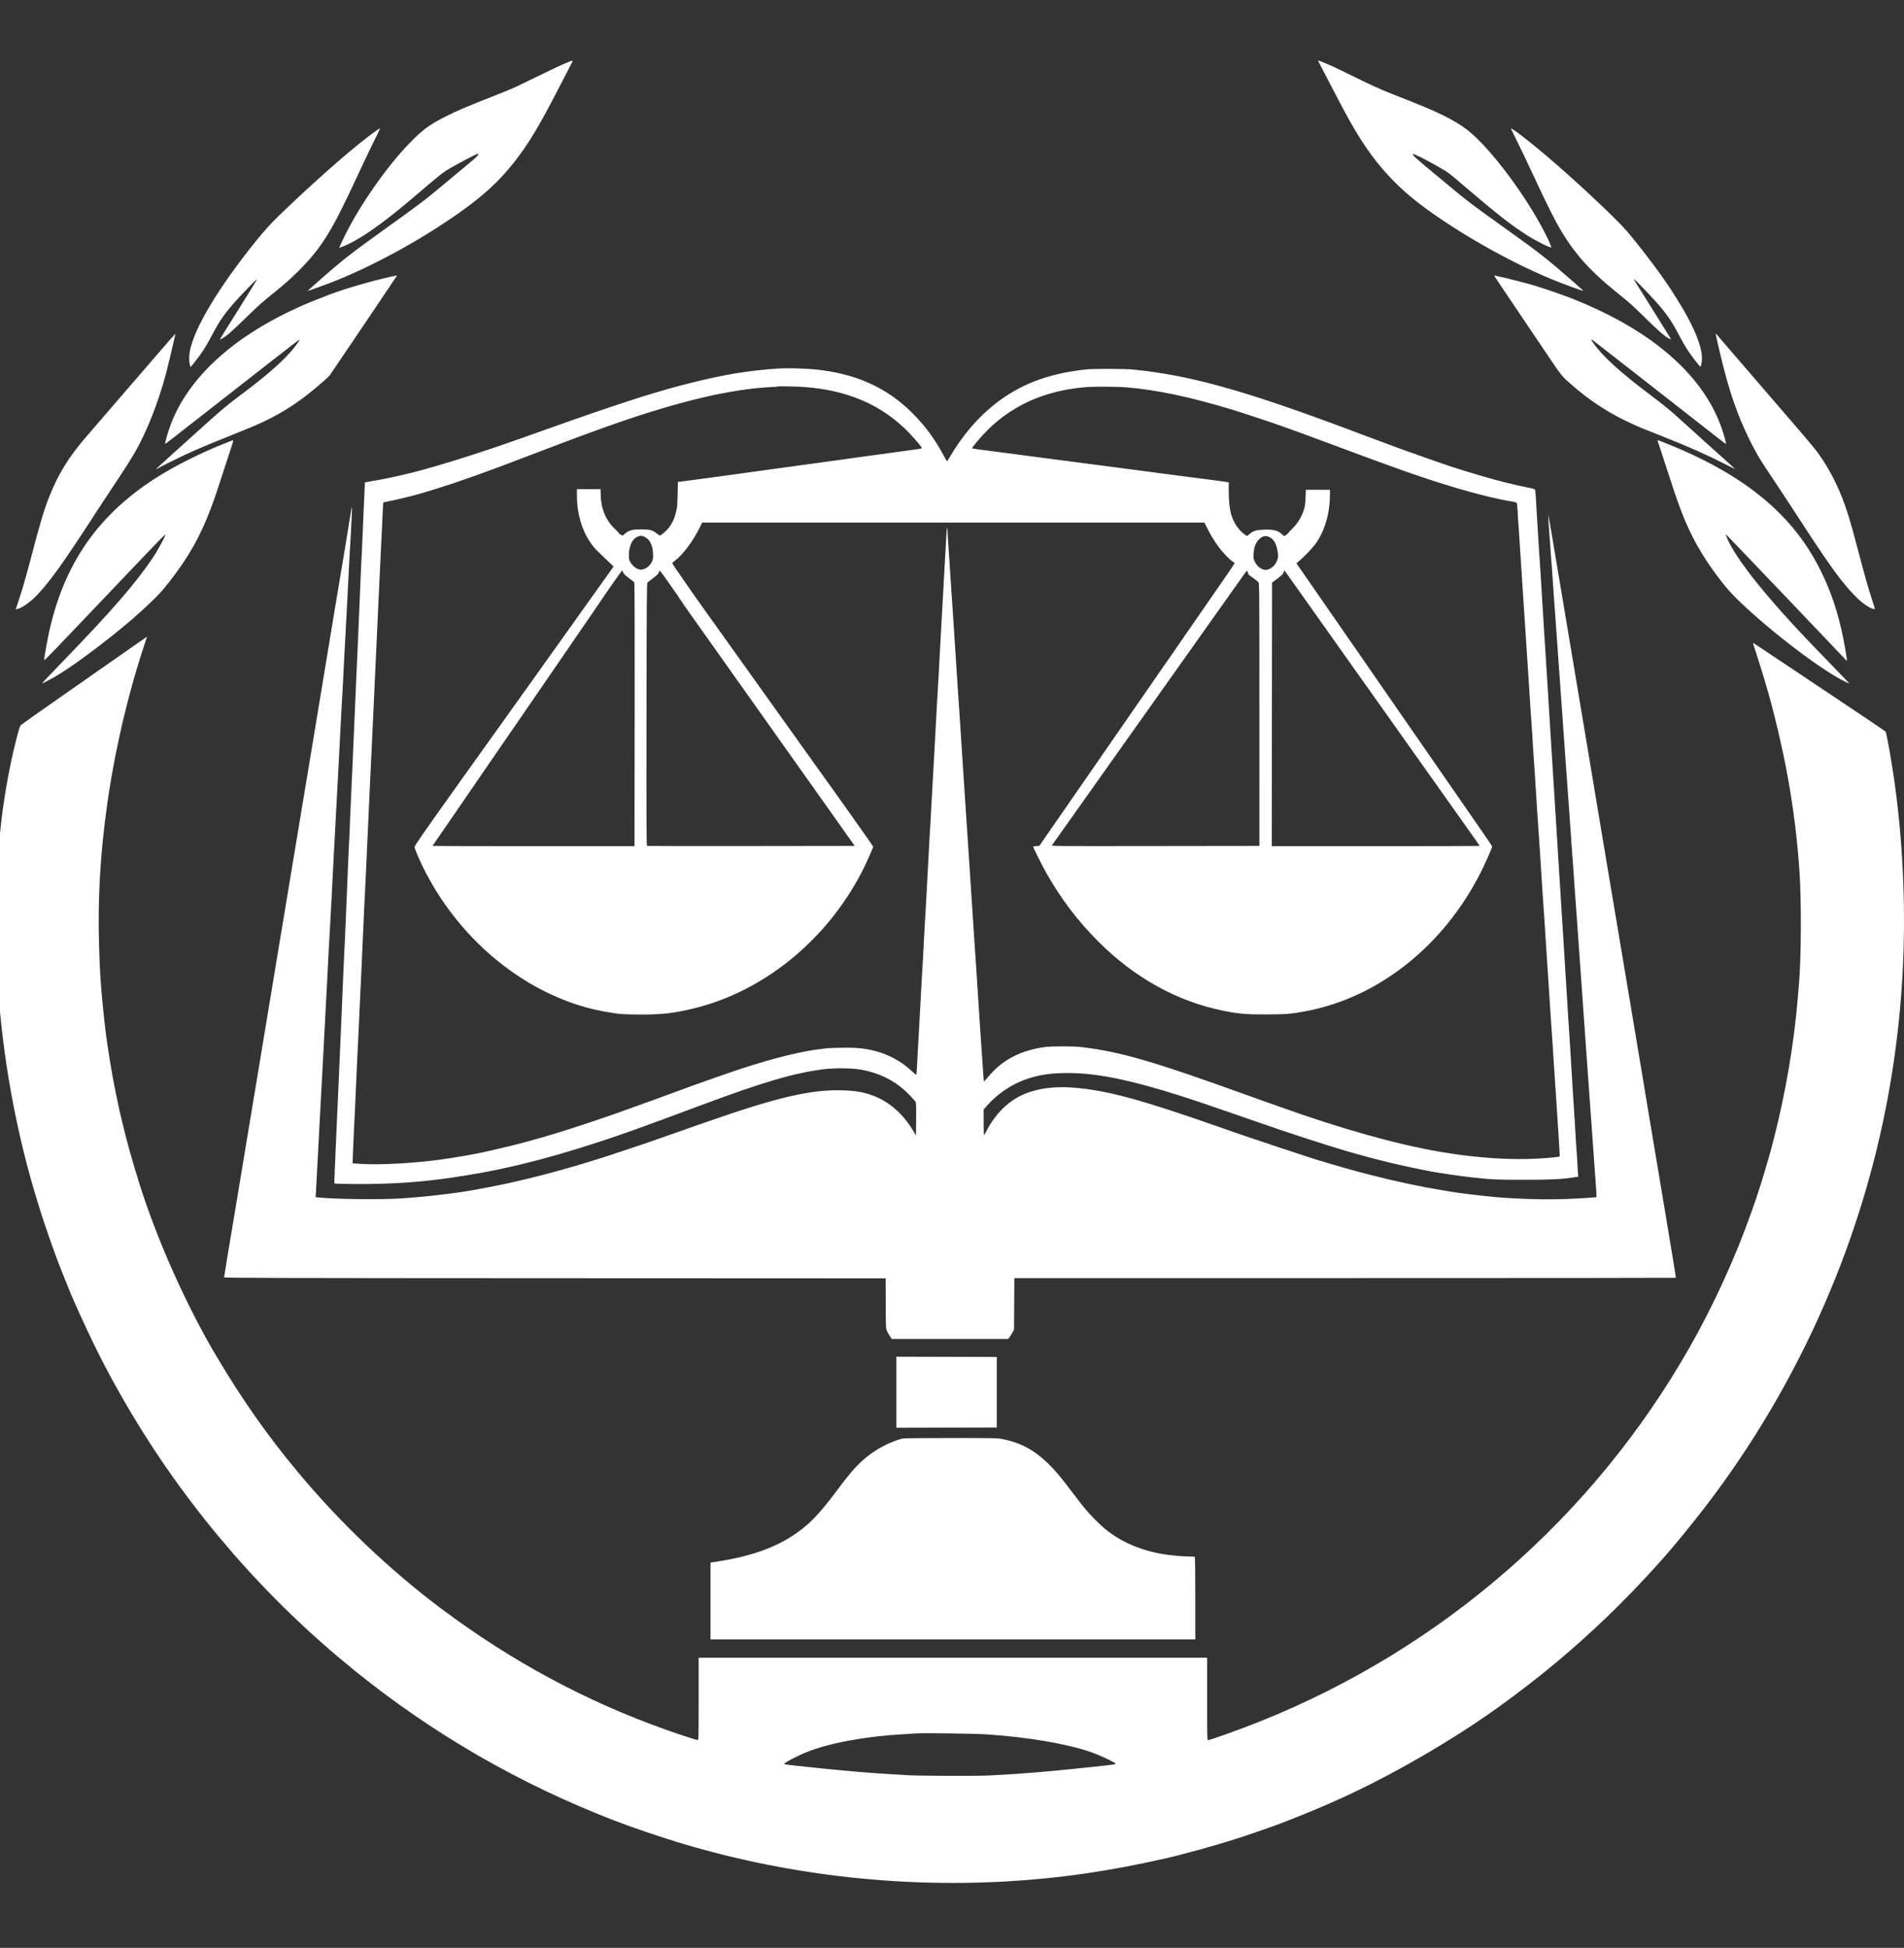 <svg width="440" height="450" viewBox="0 0 440 450" fill="none" xmlns="http://www.w3.org/2000/svg">
<rect x="0" y="0" width="440" height="450" fill="#333333" stroke="none"/>
<g clip-path="url(#clip0_53_18097)">
<path fill-rule="evenodd" clip-rule="evenodd" d="M131.142 14.419C129.72 14.996 127.685 15.949 123.487 18C121.467 18.988 119.619 19.884 119.379 19.992C117.889 20.665 117.207 20.95 115.085 21.786C107.655 24.711 105.71 25.536 102.948 26.933C99.263 28.796 97.683 29.958 94.727 32.98C89.553 38.269 83.245 47.248 79.795 54.234C79.119 55.603 78.532 56.844 78.491 56.992L78.415 57.262L79.074 57.013C82.758 55.618 88.027 51.987 95.16 45.925C102.645 39.564 102.272 39.857 104.485 38.599C106.675 37.353 109.815 35.712 110.261 35.578C110.754 35.431 110.584 35.821 109.87 36.473C109.501 36.81 107.667 38.35 105.793 39.896C103.92 41.442 101.594 43.376 100.624 44.194C98.42 46.052 95.982 47.875 89.193 52.74C81.096 58.543 79.18 60.043 73.709 64.862C71.094 67.165 70.99 67.262 71.224 67.191C71.785 67.018 74.565 66.018 75.99 65.475C85.538 61.838 97.102 55.563 106.309 49.024C111.818 45.111 115.236 41.965 118.691 37.627C121.918 33.574 124.46 29.393 128.713 21.143C129.893 18.855 131.472 15.812 132.087 14.643C132.284 14.27 132.368 13.995 132.285 14.002C132.204 14.009 131.69 14.196 131.142 14.419ZM304.624 14.085C304.647 14.138 305.219 15.243 305.896 16.542C306.572 17.841 307.575 19.772 308.124 20.832C311.623 27.59 313.434 30.751 315.788 34.205C319.224 39.248 323.436 43.636 328.458 47.403C336.994 53.806 349.165 60.688 359.063 64.709C361.419 65.666 365.847 67.276 365.92 67.202C365.937 67.186 365.022 66.361 363.887 65.368C357.203 59.527 356.139 58.693 347.305 52.373C339.978 47.131 338.548 46.045 334.852 42.912C333.791 42.013 331.835 40.39 330.506 39.306C327.584 36.923 326.332 35.766 326.496 35.602C326.651 35.447 329.237 36.724 332.219 38.427C334.799 39.9 334.502 39.678 339.022 43.533C346.169 49.631 349.302 52.071 352.964 54.393C355.094 55.744 358.152 57.266 358.478 57.139C358.539 57.115 358.248 56.363 357.83 55.468C354.066 47.398 346.066 36.232 340.353 31.076C337.518 28.517 333.751 26.485 326.538 23.623C324.709 22.898 322.289 21.936 321.159 21.487C318.698 20.509 316.986 19.722 311.885 17.223C309.763 16.184 307.775 15.23 307.466 15.105C307.158 14.98 306.432 14.677 305.853 14.434C304.778 13.981 304.551 13.917 304.624 14.085ZM87.139 30.061C82.767 33.067 74.216 40.482 65.44 48.878C62.72 51.481 61.248 53.078 59.027 55.838C50.467 66.474 44.874 75.81 43.874 81.129C43.654 82.301 43.68 83.82 43.93 84.444L44.072 84.797L44.853 83.822C46.607 81.632 47.554 80.168 49.015 77.386C50.776 74.035 51.985 72.311 54.631 69.378C56.223 67.614 59.262 64.498 59.391 64.498C59.448 64.498 58.254 66.471 56.739 68.883C52.051 76.343 50.805 78.362 50.856 78.412C50.94 78.496 51.99 77.832 52.808 77.178C53.239 76.833 54.993 75.19 56.704 73.527C60.008 70.316 60.514 69.865 63.379 67.579C67.461 64.322 70.988 60.809 73.403 57.593C75.973 54.172 78.013 50.469 81.761 42.416C82.652 40.5 83.757 38.149 84.216 37.191C84.675 36.233 85.344 34.834 85.704 34.081C86.064 33.328 86.703 32.027 87.123 31.189C87.544 30.351 87.846 29.667 87.794 29.67C87.742 29.673 87.447 29.849 87.139 30.061ZM349.167 29.724C349.167 29.761 349.641 30.738 350.22 31.893C351.363 34.175 352.967 37.532 354.921 41.732C356.798 45.767 358.632 49.503 359.637 51.342C363.214 57.888 366.934 62.192 373.751 67.672C376.699 70.042 377.218 70.507 380.349 73.585C383.199 76.387 384.736 77.721 385.648 78.186C385.911 78.321 386.155 78.431 386.189 78.431C386.223 78.431 384.397 75.478 382.133 71.868C377.058 63.781 377.482 64.48 377.702 64.564C377.801 64.602 378.75 65.54 379.812 66.649C384.67 71.723 385.923 73.39 388.243 77.862C388.738 78.815 389.5 80.137 389.937 80.799C390.97 82.365 392.858 84.79 392.984 84.713C393.038 84.679 393.147 84.278 393.227 83.82C393.651 81.386 392.398 77.555 389.462 72.308C388.58 70.732 386.355 67.154 385.455 65.866C385.24 65.558 384.736 64.83 384.336 64.249C382.41 61.454 378.069 55.826 375.983 53.421C373.23 50.246 363.773 41.411 356.972 35.658C352.986 32.286 349.167 29.383 349.167 29.724ZM90.251 63.939C85.787 64.934 79.782 66.683 76.247 68.018C73.45 69.074 71.07 70.039 69.276 70.844C53.834 77.774 43.501 87.246 39.385 98.243C38.827 99.732 38.052 102.44 38.154 102.541C38.183 102.57 38.962 101.999 39.886 101.272C40.809 100.545 41.806 99.764 42.101 99.538C42.654 99.113 55.609 88.996 64.15 82.319C66.808 80.241 69.073 78.506 69.183 78.464C69.498 78.343 68.207 80.125 66.993 81.487C64.656 84.111 60.788 87.406 54.899 91.793C52.323 93.712 50.483 95.286 44.994 100.263C44.164 101.016 41.801 103.143 39.742 104.99C37.683 106.837 36.02 108.37 36.047 108.398C36.075 108.425 36.168 108.389 36.255 108.318C36.435 108.171 40.839 105.961 42.523 105.173C45.001 104.012 48.116 102.693 52.783 100.827C58.736 98.447 60.41 97.722 62.679 96.544C66.05 94.793 68.656 93.085 71.828 90.547C73.554 89.167 75.864 87.142 76.169 86.744C76.291 86.585 77.389 84.971 78.611 83.158C81.471 78.913 84.115 74.998 85.709 72.646C87.693 69.718 91.569 63.954 91.669 63.782C91.78 63.592 91.841 63.585 90.251 63.939ZM345.308 63.696C345.308 63.763 348.497 68.523 351.969 73.641C352.665 74.668 354.929 78.026 357 81.105C360.99 87.037 360.851 86.865 363.564 89.209C367.217 92.365 370.88 94.821 375 96.878C376.514 97.633 379.703 99.082 379.853 99.082C379.89 99.082 380.521 99.33 381.255 99.633C381.989 99.936 383.402 100.504 384.394 100.894C389.883 103.054 394.444 105.072 398.429 107.105C399.816 107.812 400.95 108.373 400.95 108.351C400.95 108.329 400.376 107.794 399.674 107.161C398.972 106.528 398.174 105.809 397.9 105.562C397.626 105.315 396.62 104.414 395.663 103.559C394.706 102.704 393.614 101.72 393.235 101.371C392.857 101.022 391.619 99.903 390.484 98.883C389.349 97.863 387.668 96.352 386.749 95.523C385.831 94.695 383.623 92.927 381.842 91.594C374.542 86.126 370.338 82.316 368.16 79.197C367.722 78.569 367.64 78.242 367.991 78.521C368.383 78.832 374.96 83.965 379.664 87.63C382.505 89.844 385.194 91.945 385.639 92.298C386.084 92.652 388.521 94.556 391.054 96.531C393.587 98.505 396.358 100.671 397.211 101.343C398.064 102.015 398.803 102.565 398.852 102.565C398.963 102.565 398.447 100.622 397.943 99.144C393.915 87.334 382.956 77.351 366.096 70.132C364.898 69.619 363.553 69.063 363.108 68.896C361.04 68.119 357.82 66.986 356.636 66.617C355.917 66.393 355.097 66.136 354.814 66.044C353.182 65.519 348.72 64.377 345.588 63.684C345.434 63.65 345.308 63.656 345.308 63.696ZM37.196 80.889C30.356 88.797 25.925 93.931 19.946 100.873C15.906 105.563 13.557 109.349 11.483 114.507C10.176 117.76 9.35 120.51 7.095 129.125C6.035 133.171 5.086 136.447 4.254 138.929L3.636 140.771L4.029 140.686C5.078 140.46 6.993 139.115 8.475 137.564C10.928 134.998 13.368 131.744 17.511 125.517C19.49 122.542 19.943 121.85 22.659 117.653C23.446 116.436 25.436 113.425 27.081 110.962C30.204 106.286 31.588 103.961 32.997 101.02C35.109 96.615 36.988 91.457 38.349 86.33C38.86 84.406 40.581 77.142 40.537 77.098C40.519 77.08 39.015 78.785 37.196 80.889ZM396.469 77.079C396.469 77.358 397.94 83.579 398.524 85.77C399.604 89.821 400.367 92.21 401.663 95.598C403.036 99.185 405.128 103.481 406.899 106.346C407.284 106.969 408.667 109.074 409.973 111.024C411.278 112.974 413.49 116.333 414.888 118.488C420.405 126.998 422.881 130.63 425.272 133.728C428.182 137.496 430.852 139.984 432.641 140.593C432.951 140.698 433.23 140.757 433.264 140.724C433.297 140.691 433.015 139.735 432.638 138.599C431.787 136.037 430.956 133.108 429.333 126.948C427.595 120.349 426.973 118.294 425.759 115.129C424.27 111.246 422.115 107.301 419.813 104.243C418.799 102.896 416.266 99.929 404.997 86.89C403.075 84.666 400.446 81.615 399.154 80.11C396.518 77.037 396.469 76.982 396.469 77.079ZM179.627 85.151C172.824 85.634 167.477 86.513 159.897 88.396C156.094 89.341 153.672 90.023 148.632 91.569C145.232 92.612 137.171 95.32 131.889 97.194C130.931 97.533 128.774 98.298 127.097 98.892C125.419 99.486 123.179 100.281 122.118 100.657C121.057 101.033 119.712 101.51 119.13 101.716C110.62 104.727 100.928 107.763 95.417 109.144C91.8 110.05 89.07 110.629 85.957 111.149C85.067 111.298 84.333 111.429 84.326 111.44C84.32 111.451 84.164 114.958 83.981 119.235C83.614 127.796 83.558 129.028 83.469 130.493C83.435 131.041 83.378 132.356 83.341 133.417C83.305 134.477 83.137 138.452 82.969 142.249C82.801 146.047 82.635 149.909 82.6 150.833C82.565 151.757 82.477 153.688 82.404 155.125C82.285 157.492 81.758 169.554 81.6 173.537C81.465 176.95 81.403 178.34 81.285 180.565C81.218 181.831 81.08 184.966 80.977 187.532C80.743 193.381 80.679 194.836 80.605 195.929C80.573 196.408 80.515 197.724 80.477 198.853C80.438 199.982 80.272 203.956 80.107 207.685C79.942 211.414 79.774 215.361 79.734 216.456C79.694 217.55 79.609 219.342 79.546 220.436C79.483 221.531 79.4 223.295 79.362 224.355C79.324 225.416 79.156 229.418 78.987 233.25C78.819 237.082 78.513 244.163 78.308 248.987C78.102 253.811 77.876 258.849 77.805 260.183C77.735 261.517 77.616 264.176 77.543 266.092C77.469 268.008 77.368 270.415 77.318 271.442C77.268 272.468 77.242 273.341 77.261 273.382C77.332 273.533 83.979 273.599 87.762 273.486C93.76 273.306 98.18 272.934 104.006 272.116C108.793 271.445 114.575 270.378 118.446 269.453C118.856 269.354 120.031 269.074 121.056 268.829C125.933 267.664 132.079 265.887 138.487 263.789C144.381 261.859 148.011 260.554 162.013 255.329C176.249 250.017 183.261 247.95 190.145 247.037C192.594 246.712 196.879 246.743 198.875 247.1C203.58 247.942 207.252 249.881 210.365 253.168C210.926 253.761 211.467 254.37 211.566 254.521C211.715 254.749 211.74 255.445 211.713 258.576L211.68 262.356L211.022 261.235C208.769 257.398 205.5 254.524 201.813 253.137C199.532 252.279 197.67 251.963 194.44 251.886C187.212 251.712 179.346 253.567 162.947 259.314C161.543 259.806 159.863 260.394 159.212 260.622C158.562 260.85 157.134 261.353 156.038 261.74C150.628 263.65 148.684 264.317 144.088 265.844C139.082 267.508 138.336 267.745 134.566 268.877C126.447 271.315 118.668 273.231 111.786 274.487C110.999 274.63 109.934 274.827 109.421 274.923C105.459 275.669 97.923 276.536 92.492 276.872C87.765 277.165 77.386 277.04 73.655 276.647L72.929 276.57L72.999 275.561C73.037 275.006 73.099 273.88 73.135 273.059C73.17 272.238 73.257 270.614 73.328 269.451C73.469 267.104 74.033 256.485 74.14 254.15C74.177 253.329 74.261 251.761 74.326 250.666C74.391 249.572 74.5 247.556 74.569 246.188C74.638 244.819 74.806 241.656 74.942 239.159C75.077 236.662 75.218 234.003 75.254 233.25C75.29 232.497 75.457 229.278 75.626 226.097C75.794 222.915 75.961 219.696 75.997 218.944C76.033 218.191 76.12 216.624 76.191 215.46C76.366 212.58 76.901 202.398 77.054 199.039C77.123 197.534 77.235 195.463 77.304 194.436C77.373 193.41 77.514 190.751 77.618 188.527C77.722 186.303 77.862 183.672 77.931 182.68C77.999 181.688 78.112 179.617 78.181 178.077C78.25 176.538 78.414 173.319 78.546 170.924C78.677 168.529 78.818 165.814 78.859 164.891C78.899 163.967 78.984 162.455 79.047 161.532C79.11 160.608 79.193 159.153 79.231 158.297C79.313 156.466 79.522 152.313 79.603 150.895C79.635 150.348 79.72 148.78 79.793 147.412C79.866 146.044 80.063 142.349 80.232 139.201C80.4 136.054 80.595 132.191 80.665 130.618C80.734 129.044 80.818 127.476 80.851 127.134C80.885 126.792 80.944 125.841 80.984 125.02C81.023 124.198 81.131 122.128 81.225 120.418C81.38 117.575 81.384 116.902 81.244 117.382C81.2 117.532 80.479 121.932 79.789 126.264C79.521 127.945 78.618 133.345 78.364 134.785C78.261 135.367 77.647 139.061 76.999 142.996C76.352 146.93 74.921 155.579 73.82 162.216C72.719 168.853 70.757 180.693 69.459 188.527C68.16 196.361 67.015 203.247 66.912 203.829C66.668 205.219 66.472 206.398 64.921 215.834C64.201 220.213 63.528 224.271 63.425 224.853C63.323 225.434 62.651 229.493 61.932 233.872C61.213 238.251 60.541 242.31 60.437 242.891C60.333 243.473 59.073 251.058 57.637 259.748C56.2 268.437 54.995 275.715 54.959 275.92C54.878 276.374 53.709 283.37 52.602 290.022C52.154 292.714 51.787 294.995 51.787 295.091C51.787 295.239 62.918 295.269 128.225 295.296L204.662 295.327L204.686 301.112C204.709 306.849 204.712 306.902 204.994 307.518C205.15 307.861 205.459 308.406 205.678 308.731L206.079 309.322L219.547 309.322L233.016 309.322L233.379 308.794C233.578 308.503 233.875 308.013 234.038 307.705L234.335 307.145L234.371 301.205L234.407 295.265H310.811C352.834 295.265 387.244 295.237 387.278 295.203C387.312 295.169 386.314 289.025 385.061 281.549C383.807 274.074 382.723 267.594 382.651 267.15C382.579 266.705 381.901 262.646 381.144 258.131C380.388 253.615 379.665 249.276 379.538 248.489C379.411 247.702 378.41 241.712 377.313 235.178C372.527 206.667 371.223 198.892 369.822 190.518C369.004 185.625 368.226 180.951 368.093 180.13C367.829 178.49 364.085 156.137 361.437 140.383C360.511 134.875 359.321 127.771 358.792 124.595C358.264 121.42 357.811 118.883 357.786 118.958C357.761 119.033 357.883 121.043 358.058 123.425C358.232 125.807 358.405 128.204 358.441 128.752C358.478 129.299 358.533 129.999 358.564 130.307C358.595 130.615 358.651 131.37 358.688 131.986C358.725 132.602 358.922 135.429 359.125 138.268C359.484 143.295 359.538 144.038 359.681 145.981C359.718 146.495 359.917 149.294 360.122 152.202C360.328 155.109 360.578 158.636 360.679 160.039C361.196 167.208 361.521 171.797 361.859 176.647C362.063 179.589 362.288 182.696 362.359 183.551C362.43 184.406 362.544 185.974 362.613 187.034C362.682 188.095 362.85 190.502 362.985 192.384C363.121 194.265 363.261 196.253 363.297 196.8C363.388 198.191 363.49 199.572 363.546 200.159C363.572 200.432 363.68 202 363.785 203.642C363.891 205.284 364.034 207.3 364.104 208.121C364.174 208.942 364.288 210.481 364.356 211.542C364.501 213.806 365.017 221.087 365.289 224.728C365.501 227.571 365.737 230.901 366.098 236.145C366.313 239.266 366.548 242.589 366.971 248.489C367.042 249.481 367.126 250.601 367.158 250.977C367.19 251.354 367.302 252.921 367.406 254.461C367.51 256 367.622 257.568 367.655 257.944C367.687 258.32 367.8 259.888 367.904 261.427C368.213 265.961 368.693 272.669 368.851 274.647C368.931 275.657 368.972 276.508 368.942 276.539C368.839 276.641 365.68 276.848 362.05 276.989C357.104 277.181 351 277.014 345.37 276.532C343.162 276.344 336.933 275.596 335.599 275.359C335.222 275.292 334.046 275.095 332.985 274.921C328.283 274.148 322.845 272.991 317.292 271.581C312.782 270.436 310.145 269.693 303.981 267.829C302.387 267.347 288.754 262.814 285.932 261.827C284.939 261.48 282.978 260.794 281.575 260.303C263.476 253.967 255.863 251.908 248.215 251.281C242.415 250.805 237.572 251.804 234.034 254.205C231.632 255.835 229.495 258.305 228.061 261.107C227.784 261.649 227.5 262.15 227.43 262.221C227.343 262.307 227.302 261.389 227.302 259.334V256.321L228.214 255.298C230.507 252.721 233.686 250.568 236.911 249.405C239.88 248.335 242.732 247.895 246.721 247.893C255.168 247.887 264.981 250.268 284.064 256.953C285.468 257.445 286.924 257.948 287.301 258.071C287.677 258.194 289.05 258.67 290.351 259.128C296.976 261.463 306.077 264.432 311.263 265.949C317.863 267.881 323.919 269.341 330.62 270.619C332.686 271.013 337.563 271.722 340.08 271.994C344.901 272.515 345.89 272.561 352.217 272.559C358.444 272.556 360.731 272.444 363.771 271.99L364.745 271.844L364.677 271.27C364.639 270.954 364.577 269.939 364.539 269.016C364.5 268.092 364.445 267.14 364.415 266.901C364.386 266.661 364.331 265.962 364.293 265.346C364.255 264.73 364.197 263.834 364.165 263.355C364.133 262.876 364.049 261.421 363.979 260.121C363.909 258.821 363.796 257.058 363.729 256.202C363.661 255.347 363.549 253.584 363.479 252.284C363.409 250.984 363.242 248.268 363.109 246.25C362.976 244.232 362.835 241.908 362.796 241.087C362.756 240.266 362.673 238.979 362.611 238.226C362.548 237.473 362.464 236.214 362.423 235.427C362.383 234.64 362.213 231.869 362.048 229.269C361.882 226.669 361.715 224.01 361.678 223.36C361.64 222.71 361.442 219.519 361.237 216.269C361.032 213.019 360.808 209.464 360.74 208.369C360.673 207.275 360.393 202.796 360.12 198.417C359.847 194.038 359.455 187.74 359.25 184.422C359.045 181.103 358.85 178.024 358.816 177.58C358.783 177.135 358.642 174.896 358.504 172.604C358.366 170.311 358.172 167.176 358.073 165.637C357.974 164.098 357.861 162.222 357.822 161.47C357.782 160.717 357.724 159.737 357.692 159.292C357.548 157.318 357.499 156.557 357.322 153.57C357.219 151.825 357.106 149.978 357.071 149.465C357.037 148.951 356.956 147.748 356.891 146.79C356.826 145.832 356.74 144.433 356.699 143.68C356.658 142.927 356.517 140.632 356.385 138.579C356.253 136.527 356.085 133.784 356.012 132.484C355.939 131.184 355.857 129.924 355.831 129.685C355.805 129.445 355.749 128.661 355.708 127.943C355.481 124.028 355.246 120.234 355.144 118.862C355.081 118.006 354.991 116.439 354.944 115.378C354.897 114.318 354.816 113.335 354.764 113.195C354.684 112.98 354.392 112.886 352.895 112.591C351.032 112.224 350.85 112.183 347.86 111.452C344.817 110.707 339.421 109.126 335.163 107.73C332.776 106.948 322.902 103.457 321.782 103C321.542 102.902 319.665 102.203 317.611 101.446C315.558 100.69 313.681 99.991 313.441 99.894C313.202 99.797 311.801 99.269 310.329 98.721C286.955 90.019 274.628 86.627 261.845 85.377C259.694 85.166 252.582 85.166 250.704 85.376C241.982 86.352 235.471 88.89 229.586 93.609C225.793 96.65 222.171 100.948 219.5 105.576C219.192 106.109 218.901 106.546 218.853 106.546C218.804 106.546 218.523 106.089 218.228 105.532C216.078 101.47 213.877 98.463 210.816 95.406C204.884 89.481 197.627 86.246 188.216 85.328C185.794 85.092 181.665 85.007 179.627 85.151ZM185.417 89.379C195.781 90.034 203.966 93.577 210.183 100.101C211.761 101.757 213.149 103.453 213.018 103.567C212.967 103.611 212.449 103.712 211.867 103.791C210.821 103.932 208.847 104.204 205.456 104.674C204.498 104.807 202.845 105.032 201.784 105.175C200.723 105.318 199.491 105.488 199.046 105.552C198.601 105.617 196.612 105.893 194.627 106.165C192.641 106.438 189.56 106.861 187.78 107.106C186 107.351 183.956 107.631 183.237 107.729C182.518 107.826 180.501 108.103 178.756 108.345C177.01 108.587 174.741 108.899 173.714 109.038C172.687 109.177 171.287 109.371 170.602 109.469C169.918 109.567 168.489 109.764 167.428 109.907C166.367 110.05 164.742 110.271 163.818 110.399C162.219 110.62 160.458 110.853 157.843 111.19L156.661 111.343L156.588 114.263C156.522 116.902 156.483 117.306 156.177 118.473C155.796 119.929 155.377 120.831 154.59 121.89C154.096 122.555 152.752 123.713 152.474 123.713C152.411 123.713 152.081 123.494 151.743 123.226C150.77 122.458 150.108 122.291 148.072 122.3C146.064 122.309 145.332 122.509 144.403 123.303L143.867 123.762L143.417 123.502C143.17 123.359 142.968 123.188 142.968 123.123C142.968 123.059 142.647 122.713 142.256 122.355C139.959 120.257 138.804 117.395 138.799 113.792L138.798 113.015H136.059H133.321L133.323 114.539C133.33 118.6 134.408 122.351 136.421 125.313C137.246 126.528 137.706 127.01 141.009 130.124L141.805 130.874L136.162 138.778C133.059 143.125 127.635 150.727 124.109 155.672C120.583 160.617 117.524 164.895 117.311 165.181C117.097 165.466 112.168 172.361 106.356 180.503C97.751 192.56 95.792 195.377 95.799 195.685C95.808 196.12 97.155 199.216 98.286 201.403C105.757 215.844 118.402 227.035 132.746 231.898C135.67 232.89 138.45 233.549 141.91 234.07C143.406 234.295 144.365 234.347 147.511 234.376C152.861 234.423 155.676 234.11 160.457 232.935C176.511 228.988 190.924 217.279 199.119 201.527C200.12 199.604 201.787 195.879 201.782 195.579C201.78 195.462 192.004 181.674 188.933 177.455C188.559 176.942 182.802 168.881 176.14 159.541C169.478 150.202 163.417 141.721 162.673 140.694C160.649 137.904 155.45 130.397 155.39 130.178C155.358 130.059 155.555 129.831 155.912 129.575C157.741 128.262 160.168 125.017 161.764 121.749L162.262 120.73L220.297 120.729L278.333 120.728L278.946 121.955C279.763 123.588 280.551 124.883 281.643 126.388C282.571 127.668 284.189 129.336 284.905 129.752C285.127 129.881 285.309 130.035 285.309 130.095C285.309 130.226 283.535 132.821 277.681 141.254C275.736 144.055 269.99 152.354 268.464 154.565C267.438 156.053 261.934 163.998 259.976 166.819C259.691 167.229 258.122 169.497 256.489 171.857C254.857 174.218 252.261 177.968 250.72 180.192C249.18 182.416 247.687 184.571 247.403 184.982C247.118 185.392 246.109 186.848 245.159 188.216C244.209 189.585 242.698 191.768 241.801 193.068L240.171 195.432L239.462 195.469C239.073 195.489 238.754 195.562 238.754 195.631C238.754 195.796 240.942 200.164 241.685 201.483C245.119 207.577 249.041 212.755 253.876 217.575C262.242 225.917 271.951 231.3 282.571 233.484C286.118 234.213 287.86 234.366 292.591 234.36C297.201 234.354 298.602 234.234 302.114 233.546C318.756 230.285 333.601 218.451 342.126 201.652C343.235 199.467 344.81 195.919 344.81 195.607C344.81 195.459 344.409 194.85 342.276 191.762C340.512 189.207 323.643 164.851 322.717 163.522C322.503 163.214 321.903 162.347 321.385 161.594C320.866 160.841 319.637 159.065 318.653 157.647C317.669 156.229 315.856 153.609 314.624 151.825C313.392 150.041 312.131 148.224 311.823 147.787C311.515 147.349 309.415 144.32 307.155 141.055C304.896 137.789 302.27 133.996 301.32 132.624L299.592 130.131L300.324 129.515C301.502 128.523 303.443 126.461 304.122 125.481C306.209 122.466 307.341 118.509 307.342 114.228L307.342 113.139H304.557H301.772L301.707 114.912C301.659 116.2 301.57 116.921 301.381 117.551C300.82 119.417 299.842 121.01 298.452 122.324C298.07 122.685 297.757 123.033 297.757 123.096C297.757 123.16 297.531 123.362 297.254 123.545L296.752 123.877L296.352 123.507C295.31 122.541 294.428 122.301 292.17 122.368C290.273 122.426 289.709 122.596 288.713 123.412L288.175 123.852L287.627 123.475C286.217 122.505 284.937 120.546 284.451 118.613C284.114 117.271 283.926 115.261 283.947 113.23L283.966 111.466L283.611 111.377C283.415 111.328 282.359 111.175 281.264 111.036C280.168 110.897 278.404 110.668 277.343 110.526C276.281 110.384 274.769 110.19 273.982 110.093C273.194 109.997 271.486 109.776 270.185 109.602C268.884 109.428 266.924 109.169 265.828 109.026C264.733 108.883 262.828 108.631 261.596 108.466C260.364 108.301 257.843 107.971 255.995 107.733C254.146 107.495 251.765 107.186 250.704 107.046C249.643 106.905 247.514 106.626 245.974 106.426C240.231 105.678 234.26 104.895 229.854 104.312C228.827 104.176 227.259 103.972 226.369 103.858C225.479 103.745 224.707 103.613 224.654 103.565C224.509 103.436 226.962 100.565 228.438 99.138C230.569 97.076 232.679 95.49 235.269 94.008C239.79 91.419 245.478 89.797 251.389 89.413C253.487 89.277 258.416 89.319 260.414 89.491C267.435 90.095 275.021 91.697 284.687 94.617C286.857 95.273 294.473 97.799 296.263 98.458C296.845 98.672 297.546 98.921 297.819 99.011C298.513 99.24 302.441 100.684 309.022 103.131C312.103 104.277 315.212 105.432 315.931 105.699C316.65 105.967 317.686 106.346 318.234 106.543C318.782 106.739 320.098 107.218 321.159 107.606C332.729 111.841 342.994 114.836 349.511 115.879C350.118 115.976 350.451 116.091 350.523 116.23C350.583 116.343 350.672 117.275 350.722 118.302C350.772 119.328 350.829 120.308 350.85 120.479C350.871 120.65 350.949 121.741 351.025 122.905C351.286 126.924 351.534 130.753 351.718 133.603C352.068 139.049 352.168 140.573 352.225 141.316C352.307 142.409 352.874 151.046 353.024 153.508C353.096 154.671 353.262 157.218 353.394 159.168C353.527 161.118 353.667 163.329 353.707 164.082C353.747 164.835 353.832 166.066 353.895 166.819C353.958 167.571 354.041 168.747 354.08 169.431C354.238 172.256 354.406 174.872 354.523 176.336C354.591 177.191 354.701 178.842 354.767 180.006C354.94 183.011 355.481 191.265 355.636 193.254C355.708 194.178 355.823 195.886 355.89 197.049C356.053 199.864 356.595 208.177 356.757 210.36C356.828 211.318 356.915 212.577 356.95 213.159C356.986 213.74 357.153 216.344 357.322 218.944C357.491 221.544 357.658 224.119 357.693 224.666C357.728 225.214 357.895 227.761 358.064 230.326C358.233 232.892 358.403 235.523 358.442 236.173C358.481 236.823 358.537 237.579 358.566 237.853C358.596 238.127 358.652 238.938 358.69 239.657C358.756 240.885 359.282 248.91 360.124 261.534C360.326 264.57 360.466 267.095 360.434 267.147C360.356 267.272 358.179 267.5 355.64 267.649C348.953 268.041 340.964 267.497 332.798 266.092C322.631 264.343 310.276 260.877 295.765 255.703C294.773 255.349 293.428 254.874 292.778 254.647C292.128 254.419 290.251 253.748 288.608 253.154C266.404 245.134 258.673 242.893 249.708 241.881C247.949 241.683 243.107 241.684 241.557 241.884C236.003 242.599 231.67 244.833 228.494 248.62C227.952 249.266 227.47 249.811 227.424 249.831C227.328 249.871 227.282 249.315 226.936 243.949C226.799 241.828 226.63 239.308 226.56 238.35C226.489 237.393 226.402 236.105 226.366 235.489C226.329 234.873 226.163 232.326 225.995 229.829C225.828 227.331 225.632 224.339 225.561 223.179C225.489 222.019 225.404 220.732 225.372 220.318C225.34 219.904 225.254 218.614 225.181 217.451C225.108 216.288 224.942 213.768 224.811 211.853C224.681 209.937 224.543 207.838 224.504 207.188C224.466 206.538 224.24 203.067 224.001 199.475C223.763 195.882 223.539 192.496 223.504 191.948C223.295 188.679 222.689 179.504 222.637 178.824C222.603 178.379 222.517 177.063 222.446 175.9C222.375 174.737 222.208 172.162 222.074 170.178C221.94 168.193 221.771 165.618 221.7 164.455C221.628 163.292 221.545 162.06 221.516 161.718C221.486 161.376 221.431 160.592 221.394 159.977C221.356 159.361 221.187 156.73 221.017 154.13C220.847 151.53 220.541 146.799 220.336 143.618C220.132 140.436 219.906 137.077 219.835 136.154C219.764 135.23 219.621 133.047 219.517 131.302C219.412 129.557 219.245 127.038 219.145 125.704C219.046 124.369 218.963 122.981 218.963 122.617C218.962 122.254 218.915 121.986 218.857 122.022C218.799 122.057 218.715 123.026 218.669 124.175C218.623 125.324 218.531 126.991 218.464 127.881C218.397 128.77 218.256 131.233 218.151 133.354C218.046 135.476 217.935 137.547 217.904 137.957C217.873 138.368 217.791 139.767 217.722 141.067C217.517 144.932 217.351 147.968 217.16 151.331C217.062 153.075 216.948 155.231 216.908 156.12C216.868 157.01 216.784 158.437 216.721 159.292C216.658 160.148 216.574 161.575 216.535 162.465C216.495 163.354 216.329 166.461 216.164 169.369C215.999 172.277 215.803 175.832 215.729 177.269C215.653 178.706 215.566 180.245 215.534 180.69C215.502 181.135 215.393 183.094 215.291 185.044C215.028 190.069 214.982 190.866 214.913 191.637C214.879 192.014 214.794 193.553 214.725 195.058C214.656 196.564 214.492 199.671 214.361 201.963C214.23 204.255 214.088 206.858 214.046 207.747C214.004 208.637 213.917 210.232 213.853 211.293C213.788 212.353 213.707 213.697 213.672 214.279C213.637 214.86 213.553 216.428 213.485 217.762C213.418 219.096 213.33 220.831 213.29 221.618C213.25 222.405 213.197 223.273 213.172 223.547C213.147 223.82 213.066 225.22 212.992 226.657C212.918 228.093 212.749 231.172 212.615 233.499C212.482 235.825 212.34 238.4 212.3 239.221C212.26 240.042 212.172 241.61 212.105 242.705C212.038 243.799 211.95 245.479 211.91 246.437C211.87 247.395 211.797 248.222 211.748 248.276C211.699 248.329 211.28 248.007 210.816 247.559C208.412 245.238 205.242 243.517 201.893 242.715C199.501 242.142 197.694 241.984 194.315 242.055C192.638 242.09 191.154 242.146 191.017 242.178C190.88 242.211 190.376 242.279 189.896 242.328C185.608 242.771 178.95 244.4 171.473 246.834C168.681 247.744 159.553 250.949 157.719 251.664C156.452 252.158 146.438 255.791 143.155 256.948C131.407 261.087 122.781 263.684 114.836 265.476C113.466 265.785 112.01 266.116 111.599 266.212C109.911 266.606 104.993 267.45 101.814 267.891C95.983 268.699 88.161 269.142 83.858 268.908C82.567 268.838 81.497 268.764 81.482 268.743C81.466 268.722 81.499 267.725 81.554 266.528C81.609 265.33 81.742 262.419 81.85 260.059C81.957 257.698 82.097 254.703 82.162 253.403C82.226 252.103 82.336 249.612 82.406 247.867C82.476 246.123 82.589 243.743 82.657 242.58C82.724 241.417 82.838 239.066 82.909 237.355C82.981 235.645 83.119 232.622 83.217 230.637C83.314 228.653 83.426 226.274 83.464 225.35C83.503 224.427 83.672 220.676 83.84 217.015C84.008 213.355 84.178 209.604 84.218 208.68C84.257 207.757 84.313 206.693 84.341 206.317C84.37 205.94 84.452 204.233 84.523 202.522C84.595 200.812 84.764 197.117 84.898 194.312C85.033 191.507 85.201 187.84 85.27 186.163C85.34 184.487 85.423 182.64 85.455 182.058C85.558 180.207 85.638 178.547 85.957 171.546C86.129 167.783 86.493 159.918 86.766 154.068C87.039 148.218 87.293 142.703 87.33 141.814C87.368 140.924 87.452 139.105 87.518 137.771C87.584 136.437 87.749 132.938 87.884 129.996C88.246 122.152 88.253 121.998 88.319 120.914C88.352 120.367 88.413 119.08 88.455 118.055C88.496 117.029 88.553 116.153 88.581 116.108C88.609 116.063 88.996 115.963 89.442 115.885C90.696 115.667 94.871 114.675 96.6 114.184C101.879 112.686 107.853 110.677 115.271 107.906C117.195 107.187 125.484 104.042 127.221 103.372C131.101 101.874 138.224 99.252 141.972 97.942C157.026 92.677 168.83 89.897 178.133 89.424C178.989 89.381 179.712 89.325 179.741 89.299C179.846 89.206 183.49 89.258 185.417 89.379ZM53.468 101.821C53.331 101.881 52.783 102.101 52.25 102.308C46.726 104.458 40.328 107.658 35.978 110.446C21.824 119.521 13.906 131.587 10.784 148.843C10.448 150.696 10.211 152.21 10.211 152.499C10.211 152.602 11.289 151.556 12.605 150.174C15.314 147.329 16.832 145.741 18.988 143.495C19.81 142.639 22.078 140.26 24.029 138.209C32.241 129.576 33.328 128.437 36.834 124.794C37.544 124.056 38.155 123.483 38.192 123.52C38.342 123.67 36.486 127.102 35.297 128.873C31.327 134.789 25.904 141.036 14.486 152.846C11.861 155.561 9.713 157.814 9.713 157.854C9.713 157.978 11.878 156.847 13.415 155.922C18.091 153.105 27.655 145.784 32.557 141.269C36.426 137.705 37.2 136.893 39.282 134.217C43.647 128.608 46.381 123.732 48.798 117.244C49.649 114.962 50.213 113.293 51.91 108.039C52.606 105.883 53.36 103.574 53.585 102.907C53.992 101.701 53.981 101.594 53.468 101.821ZM383.082 101.912C383.229 102.293 383.961 104.524 385.013 107.79C387.941 116.883 389.164 120.117 391.153 124.024C392.727 127.118 394.552 130.015 396.875 133.106C398.913 135.818 400.041 137.099 402.226 139.179C409.857 146.444 421.552 155.262 426.652 157.596L427.393 157.935L427.086 157.588C426.917 157.397 425.825 156.261 424.659 155.063C415.727 145.89 411.801 141.632 407.216 136.143C404.273 132.62 401.517 128.807 400.115 126.321C399.448 125.137 398.686 123.464 398.814 123.464C398.868 123.464 400.365 124.989 402.141 126.852C406.974 131.923 411.051 136.188 412.399 137.584C413.06 138.268 414.715 140.004 416.076 141.441C417.438 142.878 420.207 145.784 422.23 147.9C424.253 150.015 426.116 151.974 426.37 152.254C426.624 152.533 426.834 152.685 426.836 152.592C426.839 152.498 426.7 151.575 426.527 150.539C425.327 143.347 423.672 137.889 421.034 132.425C418.478 127.127 415.339 122.68 411.299 118.631C405.463 112.783 397.927 107.935 388.03 103.659C386.223 102.878 383.257 101.694 383.109 101.694C383.048 101.694 383.036 101.792 383.082 101.912ZM149.209 124.161C150.264 124.761 150.903 126.241 150.923 128.13C150.934 129.15 150.902 129.308 150.565 129.915C150.107 130.742 149.502 131.254 148.699 131.493C148.147 131.658 148.017 131.656 147.492 131.482C146.808 131.255 146.026 130.546 145.618 129.783C145.38 129.338 145.334 129.064 145.337 128.13C145.345 126.33 146.073 124.635 147.057 124.126C147.95 123.665 148.35 123.671 149.209 124.161ZM293.347 124.073C294.36 124.533 294.999 125.684 295.27 127.535C295.395 128.388 295.387 128.642 295.221 129.213C294.857 130.467 293.838 131.455 292.724 131.636C291.742 131.795 290.511 130.939 289.941 129.7C289.665 129.099 289.64 128.918 289.697 127.897C289.776 126.489 290.134 125.493 290.834 124.732C291.664 123.829 292.39 123.639 293.347 124.073ZM144.011 132.242C144.132 132.574 144.454 132.892 145.312 133.527C145.94 133.991 146.509 134.45 146.578 134.547C146.66 134.663 146.689 144.99 146.664 165.108L146.625 195.494H123.293C110.46 195.494 99.96 195.466 99.96 195.433C99.96 195.4 100.287 194.91 100.685 194.344C101.084 193.779 102.58 191.609 104.01 189.522C105.44 187.436 107.621 184.259 108.856 182.465C110.091 180.67 112.05 177.815 113.209 176.12C114.369 174.425 115.601 172.637 115.948 172.146C116.295 171.654 118.145 168.967 120.059 166.174C123.681 160.891 133.058 147.239 135.81 143.245C136.682 141.979 137.926 140.159 138.573 139.201C141.033 135.563 143.676 131.81 143.783 131.803C143.821 131.801 143.924 131.998 144.011 132.242ZM154.89 135.13C156.175 136.959 157.299 138.595 157.389 138.766C157.551 139.076 158.884 140.966 167.614 153.259C170.14 156.817 173.495 161.547 175.068 163.771C176.642 165.995 179.085 169.438 180.496 171.422C181.908 173.406 184.629 177.239 186.542 179.939C188.455 182.639 191.709 187.23 193.772 190.14L197.524 195.432L173.607 195.463C160.453 195.481 149.616 195.467 149.527 195.433C149.393 195.382 149.37 189.971 149.402 165.097C149.436 138.409 149.463 134.796 149.627 134.597C149.73 134.472 150.328 133.991 150.955 133.527C151.814 132.892 152.136 132.574 152.256 132.242C152.344 131.998 152.447 131.801 152.484 131.803C152.522 131.804 153.604 133.302 154.89 135.13ZM288.544 132.755C288.545 132.768 289.008 133.111 289.573 133.519C290.137 133.927 290.697 134.368 290.817 134.501C291.022 134.728 291.034 136.389 291.036 165.086L291.037 195.432L266.996 195.463C242.956 195.494 242.956 195.494 243.127 195.245C243.221 195.108 245.91 191.315 249.102 186.816C252.294 182.318 256.433 176.482 258.3 173.848C260.167 171.213 262.63 167.743 263.772 166.135C265.728 163.381 271.993 154.55 275.907 149.029C276.878 147.661 279.38 144.134 281.468 141.192C283.557 138.25 285.838 135.031 286.538 134.039C288.321 131.513 288.169 131.661 288.373 132.246C288.466 132.514 288.543 132.743 288.544 132.755ZM299.765 135.905C301.148 137.855 304.323 142.333 306.82 145.857C309.317 149.381 311.559 152.544 311.802 152.886C312.044 153.228 313.754 155.635 315.601 158.235C317.448 160.835 319.753 164.082 320.723 165.45C325.92 172.777 327.523 175.037 328.443 176.336C329.679 178.08 338 189.812 340.29 193.039C341.202 194.323 341.947 195.401 341.947 195.434C341.947 195.467 331.136 195.494 317.922 195.494H293.898L293.929 165.046L293.961 134.599L295.191 133.68C296.163 132.954 296.462 132.657 296.618 132.261L296.814 131.761L297.032 132.06C297.152 132.225 298.382 133.955 299.765 135.905ZM27.138 151.847C23.408 154.458 19.74 157.022 18.987 157.546C11.806 162.54 4.996 167.336 4.78 167.551C4.53 167.799 3.906 170.059 2.989 174.034C1.832 179.049 0.717 185.702 0.196 190.704C0.089 191.731 -0.052 193.046 -0.118 193.628C-0.263 194.904 -0.309 195.494 -0.551 199.101C-1.643 215.353 -0.733 232.869 2.072 249.609C4.434 263.705 7.939 276.766 13.071 290.594C14.03 293.178 16.375 299.003 17.179 300.801C21.401 310.234 24.057 315.536 28.176 322.758C41.087 345.395 58.02 365.759 77.996 382.674C96.117 398.018 116.238 410.183 138.3 419.133C139.566 419.647 140.883 420.169 141.225 420.294C141.567 420.419 142.296 420.697 142.843 420.91C145.721 422.033 151.849 424.123 156.1 425.432C180.526 432.953 206.739 436.115 232.53 434.652C244.686 433.962 255.885 432.356 268.878 429.438C273.346 428.435 280.485 426.465 285.758 424.78C288.453 423.919 295.207 421.574 296.139 421.177C296.31 421.104 296.982 420.842 297.633 420.596C299.11 420.036 302.768 418.561 304.417 417.86C305.478 417.409 306.477 416.973 308.4 416.123C320.919 410.591 335.819 402 346.988 393.874C356.155 387.206 363.379 381.178 371.449 373.466C374.106 370.927 378.212 366.729 380.774 363.932C381.556 363.078 382.427 362.128 382.71 361.82C386.264 357.946 391.551 351.496 395.61 346.083C411.636 324.711 423.859 300.2 431.281 274.552C439.084 247.584 441.657 219.512 438.97 190.642C438.529 185.895 437.998 181.694 437.226 176.833C436.649 173.196 435.905 169.26 435.746 169.003C435.702 168.932 430.138 165.187 423.381 160.679C416.624 156.172 409.753 151.584 408.112 150.482C406.472 149.381 405.116 148.494 405.098 148.512C405.081 148.529 405.451 149.716 405.92 151.15C406.919 154.203 407.864 157.284 408.418 159.292C408.635 160.079 408.89 160.975 408.984 161.283C409.078 161.591 409.434 162.934 409.776 164.269C413.068 177.129 414.96 188.632 415.832 201.092C416.322 208.105 416.259 221.428 415.707 227.527C415.676 227.87 415.561 229.241 415.452 230.575C414.597 241.01 412.649 252.443 409.898 263.169C409.556 264.503 409.171 265.959 409.043 266.403C407.216 272.751 406.473 275.103 404.781 279.901C401.033 290.53 396.005 301.533 390.397 311.375C368.106 350.495 333.198 380.871 291.222 397.675C286.721 399.477 279.685 402.002 279.165 402.002C278.978 402.002 278.961 401.226 278.961 392.486V382.969H220.207H161.453V392.486C161.453 401.466 161.441 402.002 161.235 402.002C160.98 402.002 157.008 400.712 154.233 399.728C135.413 393.057 118.345 383.885 102.014 371.667C90.088 362.744 78.443 351.647 68.704 339.925C61.706 331.502 56.027 323.423 50.079 313.428C43.138 301.763 36.354 286.597 32.243 273.556C30.592 268.319 29.224 263.408 28.205 259.064C27.957 258.003 27.674 256.799 27.577 256.389C27.241 254.97 26.336 250.509 26.012 248.676C25.61 246.4 25.045 242.915 24.833 241.398C24.723 240.611 24.608 239.828 24.578 239.657C24.424 238.786 23.759 232.633 23.537 230.015C23.137 225.304 23.052 223.766 22.889 218.177C22.685 211.156 22.878 204.21 23.473 197.235C24.012 190.913 24.997 183.559 26.096 177.642C26.338 176.342 26.592 174.97 26.662 174.594C26.779 173.955 28.057 167.99 28.194 167.441C28.228 167.304 28.457 166.352 28.704 165.326C29.489 162.054 30.592 157.949 31.578 154.627C32.108 152.84 33.653 147.965 33.875 147.381C33.933 147.227 33.967 147.101 33.95 147.101C33.933 147.101 30.868 149.237 27.138 151.847ZM207.137 321.638V329.85L218.744 329.818L230.352 329.787V321.638V313.49L218.744 313.458L207.137 313.426V321.638ZM208.07 332.458C204.246 333.619 200.65 335.861 197.878 338.812C196.629 340.141 195.451 341.604 193.141 344.695C189.016 350.215 186.52 352.698 182.663 355.115C178.388 357.796 172.827 359.666 166.028 360.712L164.191 360.994V369.867V378.739H220.207H276.222V369.23C276.222 363.999 276.179 359.693 276.125 359.66C276.072 359.627 275.351 359.587 274.523 359.57C273.696 359.554 272.605 359.495 272.1 359.441C269.186 359.127 268.539 359.032 267.011 358.697C262.454 357.696 258.372 355.755 255.234 353.099C253.973 352.031 251.852 349.881 250.766 348.571C250.313 348.024 248.942 346.261 247.72 344.653C244.848 340.874 243.83 339.668 242.1 337.996C238.941 334.943 235.707 333.232 231.624 332.455C230.423 332.226 229.759 332.213 219.585 332.222C209.538 332.231 208.767 332.247 208.07 332.458ZM228.049 400.68C237.856 401.362 246.424 402.824 252.198 404.801C253.753 405.334 257.048 406.848 257.604 407.285C258.031 407.621 258.355 407.562 252.883 408.15C246.19 408.87 239.73 409.478 236.949 409.651C236.333 409.69 235.605 409.746 235.331 409.776C235.057 409.806 234.077 409.865 233.153 409.908C232.228 409.95 230.868 410.031 230.13 410.087C228.061 410.244 225.823 410.277 218.402 410.259C214.636 410.251 210.687 410.182 209.626 410.107C208.565 410.032 207.053 409.938 206.265 409.899C202.312 409.703 195.406 409.125 189.212 408.473C187.26 408.268 184.852 408.016 183.859 407.913C181.646 407.683 181.245 407.618 181.245 407.488C181.245 407.222 184.212 405.66 186.351 404.801C191.637 402.677 199.937 401.139 208.817 400.638C210.118 400.565 211.406 400.484 211.68 400.459C213.05 400.333 225.473 400.501 228.049 400.68Z" fill="white"/>
</g>
<defs>
<clipPath id="clip0_53_18097">
<rect width="440" height="450" fill="white"/>
</clipPath>
</defs>
</svg>
